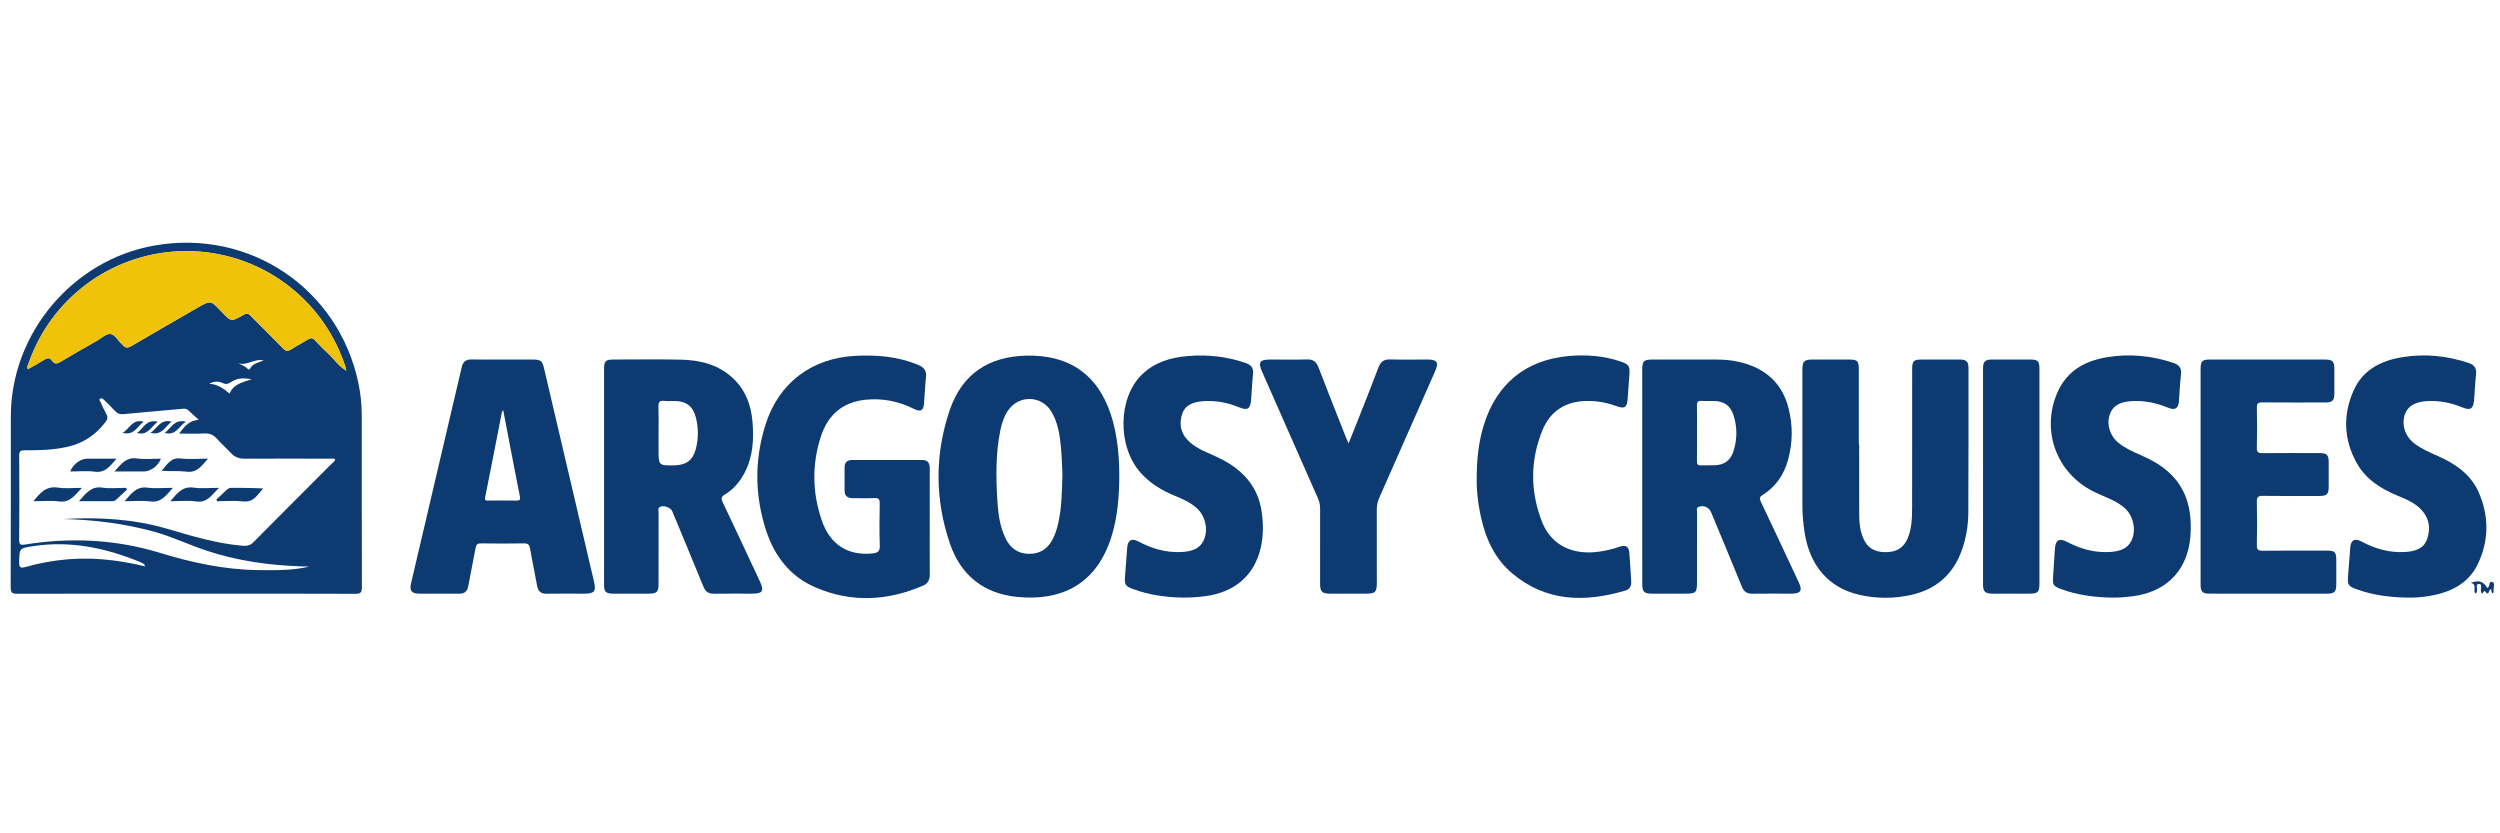 <?xml version="1.0" encoding="utf-8"?>
<!-- Generator: Adobe Illustrator 16.0.0, SVG Export Plug-In . SVG Version: 6.00 Build 0)  -->
<!DOCTYPE svg PUBLIC "-//W3C//DTD SVG 1.1//EN" "http://www.w3.org/Graphics/SVG/1.1/DTD/svg11.dtd">
<svg version="1.1" id="Layer_1" xmlns="http://www.w3.org/2000/svg" xmlns:xlink="http://www.w3.org/1999/xlink" x="0px" y="0px"
	 width="900px" height="300px" viewBox="0 0 900 300" enable-background="new 0 0 900 300" xml:space="preserve">
<g>
	<path fill-rule="evenodd" clip-rule="evenodd" fill="#0D3B71" d="M66.998,213.717c-20.248,0-40.496-0.024-60.744,0.039
		c-1.825,0.006-2.417-0.331-2.41-2.323c0.086-20.531,0.038-41.069,0.057-61.604c0.028-29.797,22.225-56.207,51.605-61.426
		c34.301-6.095,66.281,15.392,73.495,49.385c0.822,3.874,1.224,7.8,1.227,11.756c0.017,20.604-0.016,41.214,0.048,61.818
		c0.005,1.822-0.335,2.414-2.321,2.406C107.637,213.683,87.317,213.716,66.998,213.717z M124.419,133.271
		c0.056,0.1,0.111,0.2,0.167,0.301c0.05-0.043,0.1-0.086,0.15-0.129c-0.089-0.073-0.179-0.146-0.268-0.216
		c0.186-0.838-0.245-1.549-0.496-2.277c-8.737-25.405-33.148-41.866-59.989-40.472c-24.237,1.264-45.303,16.884-53.456,39.666
		c-0.298,0.834-0.891,1.646-0.522,2.794c2.049-1.173,4.073-2.246,6.001-3.471c1.115-0.708,1.957-0.736,2.711,0.39
		c0.873,1.304,1.794,1.158,3.052,0.402c4.368-2.616,8.806-5.117,13.226-7.645c1.553-0.889,3.181-2.475,4.694-2.386
		c1.667,0.098,2.713,2.33,4.086,3.568c0.107,0.098,0.225,0.187,0.312,0.296c0.928,1.203,1.828,1.305,3.229,0.475
		c7.839-4.635,15.75-9.153,23.641-13.7c4.882-2.814,4.886-2.808,8.724,1.272c3.528,3.749,3.554,3.793,7.9,1.229
		c1.136-0.67,1.791-0.59,2.709,0.356c3.8,3.912,7.735,7.696,11.517,11.626c1.067,1.107,1.865,1.179,3.105,0.371
		c1.921-1.25,3.984-2.282,5.926-3.504c1.017-0.642,1.702-0.651,2.564,0.302c1.589,1.752,3.283,3.416,5.012,5.032
		C120.436,129.44,121.984,131.823,124.419,133.271z M71.534,151.078c-1.384-1.237-2.545-2.17-3.574-3.235
		c-0.627-0.646-1.246-0.777-2.097-0.698c-7.142,0.663-14.292,1.26-21.432,1.947c-1.272,0.123-2.161-0.196-3.012-1.138
		c-1.298-1.438-2.717-2.764-4.098-4.123c-0.373-0.366-0.857-0.661-1.333-0.27c-0.467,0.385,0.037,0.784,0.189,1.124
		c0.678,1.504,1.342,3.018,2.142,4.457c0.582,1.046,0.396,1.8-0.293,2.713c-3.458,4.594-7.907,7.642-13.526,8.95
		c-5.145,1.202-10.379,1.344-15.62,1.287c-1.452-0.015-1.977,0.321-1.966,1.887c0.069,10.119,0.081,20.239-0.007,30.364
		c-0.016,1.806,0.571,1.938,2.116,1.689c16.397-2.643,32.66-1.862,48.537,2.99c11.534,3.526,23.158,6.058,35.241,6.206
		c6.185,0.075,12.376,0.17,18.47-1.22c-1.008-0.106-2.014-0.074-3.016-0.11c-11.596-0.419-23.003-2.02-34.042-5.711
		c-6.321-2.109-12.354-5.029-18.803-6.793c-10.685-2.924-21.585-4.28-32.639-4.545c12.671-0.724,25.232-0.065,37.482,3.532
		c8.882,2.608,17.725,5.29,27.015,6.085c1.6,0.138,2.782-0.069,4.002-1.301c9.326-9.444,18.744-18.804,28.112-28.207
		c0.471-0.471,1.206-0.801,1.274-1.653c-0.684-0.386-1.405-0.183-2.087-0.185c-10.195-0.017-20.388-0.034-30.582,0.008
		c-1.924,0.009-3.466-0.568-4.786-1.979c-1.669-1.773-3.499-3.406-5.129-5.217c-1.241-1.374-2.584-1.993-4.485-1.887
		c-2.957,0.159-5.928,0.043-9.118,0.043C67.222,152.457,68.397,151.584,71.534,151.078z M52.181,203.911
		c-0.187-0.574-0.19-0.77-0.28-0.82c-0.48-0.279-0.966-0.558-1.478-0.764c-12.396-5.106-25.144-7.771-38.607-5.697
		c-4.861,0.749-4.775,0.686-4.912,5.628c-0.055,1.995,0.36,2.403,2.338,1.848c10.256-2.891,20.689-3.745,31.283-2.378
		C44.378,202.229,48.201,202.891,52.181,203.911z M90.591,136.509c-3.602-0.558-5.376-0.352-7.695,1.196
		c-0.983,0.658-1.696,0.665-2.719,0.192c-1.61-0.744-3.156-0.626-4.886,0.259c2.912,0.129,5.16,1.651,7.351,3.533
		C84.123,138.159,87.419,137.671,90.591,136.509z M85.646,130.706c1.24,0.601,2.406,1.072,3.382,1.942
		c0.271,0.24,0.632,0.711,0.992,0.044c0.961-1.788,2.835-2.161,4.926-2.906C91.44,128.935,88.775,131.918,85.646,130.706z"/>
	<path fill-rule="evenodd" clip-rule="evenodd" fill="#0D3B71" d="M591.203,171.598c0-12.779-0.001-25.553,0.002-38.33
		c0-3.33,0.519-3.838,3.874-3.839c7.679-0.002,15.357-0.015,23.036,0.006c3.827,0.01,7.587,0.533,11.217,1.777
		c7.65,2.623,12.544,7.888,14.537,15.693c1.587,6.226,1.534,12.51-0.193,18.728c-1.477,5.318-4.43,9.618-9.144,12.563
		c-1.093,0.682-1.202,1.205-0.657,2.354c4.561,9.579,9.049,19.194,13.553,28.802c1.589,3.392,0.956,4.362-2.834,4.365
		c-4.594,0.002-9.186-0.045-13.778,0.02c-1.909,0.024-3.01-0.72-3.741-2.523c-3.644-8.961-7.385-17.886-11.095-26.825
		c-0.738-1.781-2.668-2.603-4.443-1.925c-0.989,0.381-0.593,1.211-0.595,1.842c-0.028,8.329-0.02,16.652-0.02,24.981
		c0,4.13-0.294,4.429-4.353,4.429c-4.022,0.001-8.04,0.013-12.06-0.004c-2.586-0.011-3.3-0.729-3.302-3.359
		C591.197,197.435,591.203,184.516,591.203,171.598z M610.922,155.893c0,3.369,0.033,6.738-0.02,10.106
		c-0.017,1.072,0.246,1.586,1.422,1.534c1.718-0.069,3.442,0.02,5.16-0.043c3.318-0.132,5.543-1.862,6.547-4.976
		c1.399-4.346,1.423-8.765,0.015-13.111c-1.101-3.385-3.368-4.948-6.931-5.046c-1.508-0.042-3.018,0.064-4.515-0.035
		c-1.303-0.086-1.746,0.331-1.708,1.676C610.982,149.295,610.923,152.597,610.922,155.893z"/>
	<path fill-rule="evenodd" clip-rule="evenodd" fill="#0D3B71" d="M402.951,170.781c-0.019,8.187-0.639,15.465-2.863,22.519
		c-5.356,16.985-17.867,23.176-33.882,21.593c-12.165-1.2-20.399-7.871-24.272-19.306c-5.386-15.902-5.44-32.088-0.023-47.973
		c4.407-12.928,13.976-19.307,27.643-19.589c14.325-0.293,24.143,5.827,29.27,18.27c1.484,3.595,2.429,7.344,3.078,11.175
		C402.697,162.156,402.916,166.881,402.951,170.781z M382.475,170.621c-0.123-2.397-0.187-5.846-0.501-9.271
		c-0.415-4.509-1.037-9.011-3.382-13.016c-3.605-6.156-12.019-6.285-15.877-0.279c-1.34,2.083-2.088,4.404-2.578,6.797
		c-1.728,8.439-1.594,16.979-1.08,25.511c0.278,4.592,0.894,9.147,2.908,13.372c1.728,3.627,4.55,5.671,8.651,5.647
		c3.998-0.022,6.762-1.996,8.488-5.549c0.759-1.555,1.308-3.173,1.713-4.851C382.197,183.285,382.313,177.477,382.475,170.621z"/>
	<path fill-rule="evenodd" clip-rule="evenodd" fill="#0D3B71" d="M217.461,171.554c0-12.851-0.001-25.704,0.002-38.559
		c0-3.076,0.5-3.564,3.646-3.565c7.898-0.003,15.798-0.116,23.694,0.033c7.192,0.137,13.958,1.73,19.353,6.975
		c4.346,4.224,6.262,9.567,6.746,15.435c0.53,6.432,0.166,12.777-3.014,18.636c-1.675,3.092-3.911,5.705-6.924,7.503
		c-1.399,0.84-1.394,1.542-0.757,2.874c4.499,9.45,8.923,18.939,13.361,28.426c1.604,3.429,0.99,4.4-2.764,4.404
		c-4.594,0.005-9.191-0.043-13.785,0.022c-1.901,0.026-3.028-0.689-3.763-2.498c-3.705-9.095-7.5-18.159-11.271-27.228
		c-0.561-1.357-3.276-2.267-4.473-1.48c-0.746,0.493-0.417,1.313-0.419,1.98c-0.022,8.471-0.013,16.948-0.017,25.419
		c-0.001,3.271-0.501,3.782-3.701,3.785c-4.164,0.003-8.33,0.008-12.493-0.001c-2.822-0.006-3.419-0.6-3.42-3.392
		C217.459,197.399,217.461,184.478,217.461,171.554z M237.079,155.75c0,2.009,0,4.013,0,6.021c0,5.854,0,5.854,5.788,5.745
		c4.183-0.073,6.573-1.852,7.628-5.887c0.979-3.737,0.974-7.535,0.031-11.28c-1.042-4.137-3.461-5.944-7.746-5.999
		c-1.219-0.016-2.455,0.121-3.653-0.033c-1.816-0.231-2.136,0.591-2.079,2.186C237.155,149.582,237.079,152.664,237.079,155.75z"/>
	<path fill-rule="evenodd" clip-rule="evenodd" fill="#0D3B71" d="M669.304,160.031c0,8.537-0.024,17.076,0.015,25.617
		c0.012,2.736,0.352,5.439,1.408,8.008c1.424,3.456,3.951,5.082,7.924,5.117c4.113,0.037,6.705-1.563,8.154-5.084
		c1.475-3.601,1.552-7.419,1.558-11.224c0.025-16.435,0.01-32.87,0.012-49.305c0.001-3.296,0.433-3.729,3.704-3.731
		c4.449-0.004,8.898-0.013,13.346,0.003c2.51,0.009,3.235,0.705,3.235,3.179c-0.002,17.296,0.024,34.595-0.065,51.89
		c-0.023,4.678-0.782,9.278-2.387,13.713c-3.107,8.591-9.157,13.884-18.012,15.914c-6.313,1.444-12.677,1.429-18.989-0.033
		c-10.884-2.523-17.688-10.396-19.566-22.479c-0.505-3.264-0.78-6.556-0.782-9.859c-0.008-16.146-0.004-32.297-0.002-48.445
		c0.001-3.329,0.555-3.881,3.861-3.883c4.377-0.002,8.756-0.008,13.134,0.002c2.733,0.007,3.308,0.562,3.311,3.256
		c0.011,9.115,0.004,18.229,0.004,27.344C669.211,160.03,669.258,160.031,669.304,160.031z"/>
	<path fill-rule="evenodd" clip-rule="evenodd" fill="#0D3B71" d="M180.939,129.429c3.588,0,7.178-0.004,10.766,0.001
		c2.958,0.003,3.503,0.406,4.159,3.204c3.767,16.048,7.524,32.102,11.283,48.148c2.223,9.489,4.445,18.984,6.668,28.474
		c0.845,3.609,0.191,4.461-3.431,4.462c-4.522,0-9.044-0.055-13.565,0.021c-2.112,0.034-3.118-0.854-3.477-2.924
		c-0.773-4.449-1.761-8.86-2.522-13.312c-0.24-1.395-0.709-1.909-2.173-1.885c-5.167,0.087-10.335,0.076-15.502,0.003
		c-1.263-0.018-1.705,0.372-1.925,1.612c-0.813,4.59-1.819,9.144-2.633,13.732c-0.356,2.003-1.385,2.793-3.374,2.769
		c-4.808-0.058-9.617,0-14.425-0.026c-2.539-0.015-3.424-1.103-2.855-3.525c6.099-26.034,12.219-52.057,18.308-78.088
		c0.453-1.934,1.532-2.729,3.504-2.689C173.474,129.482,177.208,129.429,180.939,129.429z M181.149,147.636
		c-0.282,0.479-0.446,0.649-0.484,0.845c-1.997,10.179-3.955,20.361-5.998,30.526c-0.284,1.417,0.52,1.175,1.276,1.177
		c3.294,0.009,6.591-0.034,9.883,0.024c1.196,0.021,1.59-0.168,1.317-1.537C185.108,168.424,183.168,158.164,181.149,147.636z"/>
	<path fill-rule="evenodd" clip-rule="evenodd" fill="#0D3B71" d="M334.701,187.924c0,6.32-0.027,12.641,0.017,18.954
		c0.013,1.866-0.678,3.187-2.4,3.932c-12.864,5.577-25.906,6.216-38.845,0.614c-8.919-3.857-14.554-11.067-17.581-20.177
		c-4.222-12.695-4.342-25.573-0.329-38.319c4.755-15.099,16.637-24.028,32.458-24.831c7.737-0.393,15.326,0.249,22.596,3.295
		c2.144,0.897,2.981,2.153,2.74,4.432c-0.331,3.136-0.465,6.295-0.704,9.443c-0.196,2.546-1.223,3.127-3.539,1.971
		c-5.525-2.753-11.337-3.965-17.504-3.337c-8.195,0.834-13.505,5.436-16.021,13.031c-3.326,10.034-3.191,20.235,0.186,30.242
		c3.025,8.964,9.537,12.991,18.45,12.044c1.793-0.191,2.566-0.768,2.498-2.785c-0.168-5.02-0.116-10.05-0.021-15.072
		c0.03-1.556-0.283-2.169-1.979-2.064c-2.575,0.159-5.167,0.032-7.752,0.044c-1.929,0.009-2.945-0.857-2.925-2.859
		c0.027-2.729,0.018-5.459,0.003-8.182c-0.009-1.78,0.917-2.705,2.629-2.711c8.474-0.03,16.946-0.032,25.419,0.001
		c1.875,0.008,2.622,1.126,2.614,2.946C334.683,175,334.7,181.463,334.701,187.924z"/>
	<path fill-rule="evenodd" clip-rule="evenodd" fill="#0D3B71" d="M792.212,171.411c0-12.847-0.002-25.696,0.002-38.547
		c0-2.84,0.569-3.433,3.353-3.434c13.781-0.006,27.564-0.005,41.347,0c2.788,0.001,3.448,0.648,3.462,3.381
		c0.015,2.944,0.019,5.887,0,8.829c-0.017,2.612-0.676,3.25-3.346,3.253c-7.539,0.007-15.074,0.04-22.609-0.03
		c-1.468-0.014-1.985,0.322-1.952,1.883c0.102,4.808,0.122,9.617-0.009,14.426c-0.048,1.728,0.581,1.977,2.095,1.963
		c6.818-0.071,13.639-0.037,20.456-0.026c2.667,0.004,3.306,0.641,3.32,3.288c0.016,2.939,0.014,5.885,0.001,8.83
		c-0.011,2.671-0.642,3.319-3.272,3.324c-6.818,0.011-13.639,0.063-20.459-0.039c-1.723-0.026-2.17,0.466-2.135,2.153
		c0.109,5.169,0.125,10.342-0.006,15.506c-0.045,1.779,0.553,2.109,2.182,2.092c7.68-0.081,15.363-0.04,23.042-0.034
		c2.884,0.002,3.367,0.487,3.384,3.39c0.016,2.945,0.021,5.891-0.002,8.83c-0.021,2.563-0.677,3.262-3.154,3.264
		c-14.212,0.012-28.426,0.012-42.637-0.004c-2.361-0.003-3.056-0.732-3.057-3.106C792.207,197.538,792.212,184.474,792.212,171.411z
		"/>
	<path fill-rule="evenodd" clip-rule="evenodd" fill="#0D3B71" d="M760.201,215.15c-6.2-0.139-12.298-0.894-18.156-3.06
		c-2.914-1.072-3.148-1.514-2.92-4.586c0.242-3.295,0.414-6.59,0.642-9.881c0.227-3.295,1.563-4.026,4.479-2.497
		c4.788,2.515,9.846,3.923,15.298,3.588c3.447-0.215,6.608-1.063,8.033-4.675c1.473-3.726,0.302-8.445-2.626-11.072
		c-1.559-1.404-3.363-2.437-5.265-3.305c-2.149-0.982-4.362-1.851-6.457-2.937c-13.074-6.756-18.469-21.98-12.543-35.483
		c3.386-7.714,9.864-11.326,17.775-12.639c8.133-1.351,16.146-0.579,23.986,2.048c2.11,0.708,2.979,1.896,2.708,4.169
		c-0.37,3.131-0.481,6.29-0.72,9.438c-0.214,2.822-1.346,3.573-3.979,2.496c-4.179-1.714-8.486-2.645-13.008-2.35
		c-3.441,0.224-6.598,1.063-7.916,4.781c-1.26,3.559,0.023,7.726,3.117,10.239c2.418,1.963,5.254,3.207,8.082,4.444
		c3.3,1.439,6.445,3.125,9.221,5.451c7.066,5.933,9.119,13.785,8.663,22.59c-0.104,2.001-0.347,3.997-0.844,5.954
		c-2.412,9.52-9.492,15.436-20.063,16.792C765.215,214.978,762.716,215.16,760.201,215.15z"/>
	<path fill-rule="evenodd" clip-rule="evenodd" fill="#0D3B71" d="M425.336,215.133c-5.386-0.128-11.488-0.874-17.349-3.043
		c-2.913-1.073-3.207-1.567-2.979-4.602c0.258-3.435,0.526-6.869,0.778-10.307c0.2-2.712,1.627-3.541,4.046-2.251
		c4.841,2.587,9.938,4.09,15.475,3.791c3.608-0.199,6.91-1.041,8.305-4.916c1.364-3.783,0.109-8.374-2.91-10.996
		c-2.31-2.007-5.063-3.229-7.862-4.372c-4.639-1.894-8.835-4.445-12.207-8.229c-8.474-9.503-8.211-27.096,0.583-35.492
		c4.595-4.388,10.357-6.041,16.475-6.55c7.007-0.583,13.889,0.175,20.594,2.448c2.089,0.709,3.063,1.804,2.807,4.1
		c-0.343,2.991-0.43,6.011-0.673,9.014c-0.292,3.59-1.229,4.174-4.525,2.834c-3.359-1.366-6.838-2.145-10.467-2.198
		c-1.001-0.016-2.017-0.012-3.009,0.119c-2.966,0.387-5.739,1.282-6.802,4.436c-1.126,3.331-0.72,6.549,1.711,9.265
		c2.466,2.757,5.838,4.111,9.11,5.575c2.827,1.258,5.583,2.627,8.078,4.475c5.256,3.889,8.555,9.008,9.604,15.5
		c0.728,4.505,0.762,9.036-0.256,13.481c-2.306,10.016-9.431,16.092-20.198,17.445C431.168,214.972,428.669,215.171,425.336,215.133
		z"/>
	<path fill-rule="evenodd" clip-rule="evenodd" fill="#0D3B71" d="M866.508,215.146c-6.197-0.14-12.297-0.874-18.157-3.03
		c-2.983-1.091-3.278-1.548-3.044-4.766c0.254-3.433,0.528-6.864,0.793-10.296c0.204-2.597,1.59-3.407,3.935-2.164
		c4.974,2.645,10.198,4.209,15.885,3.814c3.349-0.235,6.552-1.011,7.82-4.606c1.325-3.761,0.87-7.392-1.907-10.446
		c-2.385-2.619-5.609-3.921-8.793-5.245c-6.025-2.501-11.408-5.916-14.646-11.772c-4.676-8.449-4.988-17.313-1.087-26.076
		c3.308-7.437,9.875-10.729,17.528-11.975c8.064-1.312,16-0.535,23.775,2.042c2.114,0.703,3.021,1.85,2.768,4.117
		c-0.335,2.99-0.43,6.007-0.684,9.007c-0.299,3.582-1.229,4.149-4.521,2.808c-3.978-1.618-8.099-2.396-12.396-2.163
		c-4.405,0.237-7.119,1.896-8.062,4.908c-1.186,3.782,0.151,7.787,3.458,10.34c2.583,1.993,5.568,3.235,8.517,4.547
		c6.318,2.817,11.872,6.611,14.708,13.178c3.656,8.459,3.635,17.106-0.26,25.449c-3.48,7.457-10.193,10.532-17.91,11.801
		C871.68,215.032,869.098,215.195,866.508,215.146z"/>
	<path fill-rule="evenodd" clip-rule="evenodd" fill="#0D3B71" d="M485.487,159.629c1.087-2.703,2.021-4.997,2.927-7.296
		c2.626-6.674,5.293-13.334,7.827-20.04c0.768-2.035,1.911-2.961,4.142-2.901c4.521,0.122,9.049,0.032,13.574,0.039
		c3.432,0.005,4.083,1.035,2.669,4.249c-6.679,15.161-13.348,30.324-20.06,45.464c-0.632,1.42-0.927,2.813-0.92,4.355
		c0.039,8.761,0.023,17.521,0.017,26.281c-0.002,3.366-0.565,3.935-3.839,3.937c-4.381,0.002-8.761,0.009-13.141-0.004
		c-2.7-0.008-3.444-0.741-3.449-3.468c-0.017-9.049-0.021-18.099,0.011-27.143c0.004-1.327-0.261-2.515-0.796-3.729
		c-6.707-15.151-13.383-30.315-20.061-45.477c-1.556-3.535-0.935-4.466,2.986-4.468c4.379-0.002,8.758,0.088,13.135-0.037
		c2.229-0.063,3.382,0.848,4.161,2.884c3.205,8.369,6.527,16.693,9.813,25.033C484.735,157.943,485.028,158.567,485.487,159.629z"/>
	<path fill-rule="evenodd" clip-rule="evenodd" fill="#0D3B71" d="M531.611,172.516c0.006-7.306,0.697-13.485,2.559-19.502
		c4.573-14.786,15.036-23.407,30.426-24.832c6.398-0.594,12.76-0.115,18.913,1.989c2.853,0.975,3.292,1.617,3.087,4.529
		c-0.211,3.006-0.419,6.011-0.651,9.016c-0.228,3.004-1.132,3.559-4.052,2.478c-3.401-1.26-6.912-1.879-10.537-1.845
		c-7.591,0.072-13.199,3.506-16.065,10.499c-4.425,10.808-4.427,21.906-0.273,32.753c3.299,8.632,11.075,12.418,20.831,10.969
		c2.415-0.361,4.78-0.892,7.096-1.708c2.345-0.828,3.439-0.141,3.635,2.283c0.27,3.359,0.436,6.732,0.659,10.095
		c0.108,1.626-0.497,2.883-2.086,3.355c-14.57,4.309-28.569,4.126-40.815-6.216c-7.195-6.076-10.293-14.49-11.848-23.536
		C531.846,179.09,531.551,175.302,531.611,172.516z"/>
	<path fill-rule="evenodd" clip-rule="evenodd" fill="#0D3B71" d="M734.197,171.805c0,12.707,0.002,25.413,0,38.126
		c0,3.276-0.494,3.784-3.686,3.786c-4.451,0.003-8.904,0.013-13.356-0.006c-2.454-0.01-3.263-0.779-3.264-3.196
		c-0.013-25.991-0.013-51.983,0.001-77.978c0.001-2.343,0.777-3.091,3.107-3.103c4.597-0.021,9.193-0.012,13.785-0.004
		c2.855,0.004,3.408,0.546,3.41,3.381C734.201,145.811,734.197,158.803,734.197,171.805z"/>
	<path fill-rule="evenodd" clip-rule="evenodd" fill="#0D3B71" d="M891.164,213.643c-1.051-1.067,0.761-3.342-1.744-3.823
		c3.024-1.066,4.508-0.572,6.073,1.868c0.995-0.449,0.321-2.662,1.757-2.163c1.094,0.385,0.315,2.034,0.462,3.109
		c0.043,0.302-0.116,0.637-0.187,0.994c-0.928-0.325-0.406-1.075-0.736-1.496c-0.426,0.003-0.548,0.331-0.674,0.671
		c-0.25,0.668-0.515,1.337-1.239,0.354c-0.224-0.303-0.482-0.623-0.772-0.145c-0.74,1.24-0.789,0.548-0.964-0.273
		c-0.188-0.877,0.6-2.478-0.601-2.507c-1.641-0.041-0.521,1.659-0.836,2.536C891.588,213.088,891.667,213.48,891.164,213.643z"/>
	<path fill-rule="evenodd" clip-rule="evenodd" fill="#F1C20A" d="M124.417,133.271c-2.434-1.448-3.982-3.831-6.002-5.719
		c-1.729-1.616-3.423-3.28-5.012-5.032c-0.863-0.953-1.547-0.943-2.564-0.302c-1.941,1.222-4.004,2.254-5.926,3.504
		c-1.24,0.808-2.038,0.736-3.105-0.371c-3.782-3.93-7.717-7.714-11.517-11.626c-0.919-0.946-1.574-1.026-2.709-0.356
		c-4.346,2.563-4.372,2.52-7.9-1.229c-3.837-4.08-3.842-4.087-8.724-1.272c-7.891,4.547-15.802,9.065-23.641,13.7
		c-1.402,0.83-2.302,0.729-3.229-0.475c-0.087-0.109-0.205-0.198-0.312-0.296c-1.374-1.238-2.419-3.471-4.086-3.568
		c-1.513-0.089-3.141,1.497-4.694,2.386c-4.42,2.527-8.858,5.028-13.226,7.645c-1.258,0.756-2.179,0.901-3.052-0.402
		c-0.754-1.126-1.596-1.098-2.711-0.39c-1.928,1.225-3.952,2.298-6.001,3.471c-0.369-1.147,0.224-1.96,0.522-2.794
		c8.152-22.782,29.219-38.402,53.456-39.666c26.841-1.395,51.252,15.066,59.989,40.472c0.251,0.729,0.682,1.439,0.496,2.277
		L124.417,133.271z"/>
	<path fill-rule="evenodd" clip-rule="evenodd" fill="#F1C20A" d="M124.468,133.227c0.089,0.07,0.179,0.143,0.268,0.216
		c-0.05,0.043-0.1,0.086-0.15,0.129c-0.056-0.101-0.111-0.201-0.167-0.301C124.417,133.271,124.468,133.227,124.468,133.227z"/>
	<path fill-rule="evenodd" clip-rule="evenodd" fill="#0D3B71" d="M12.048,180.438c2.457-3.088,4.628-5.57,8.837-4.893
		c2.623,0.426,5.37,0.079,8.614,0.079c-2.591,2.616-4.209,5.447-8.26,4.892C18.329,180.112,15.319,180.438,12.048,180.438z"/>
	<path fill-rule="evenodd" clip-rule="evenodd" fill="#0D3B71" d="M45.74,176.217c-1.296,1.204-2.601,2.405-3.884,3.623
		c-0.381,0.365-0.783,0.598-1.321,0.597c-3.9-0.005-7.8-0.003-12.125-0.003c2.524-2.756,4.333-5.499,8.443-4.89
		c2.778,0.417,5.667,0.08,8.507,0.08C45.487,175.821,45.614,176.02,45.74,176.217z"/>
	<path fill-rule="evenodd" clip-rule="evenodd" fill="#0D3B71" d="M77.897,179.807c1.251-1.155,2.521-2.298,3.747-3.487
		c0.496-0.478,1.018-0.708,1.71-0.705c3.772,0.019,7.543,0.009,11.42,0.239c-2.072,2.105-3.33,5.118-7.268,4.657
		c-3.076-0.364-6.229-0.073-9.347-0.073C78.072,180.228,77.985,180.018,77.897,179.807z"/>
	<path fill-rule="evenodd" clip-rule="evenodd" fill="#0D3B71" d="M44.86,180.438c2.437-2.763,4.217-5.423,8.237-4.889
		c2.859,0.385,5.81,0.075,9.131,0.075c-2.444,2.735-4.187,5.444-8.227,4.891C51.143,180.118,48.186,180.438,44.86,180.438z"/>
	<path fill-rule="evenodd" clip-rule="evenodd" fill="#0D3B71" d="M78.869,175.624c-2.682,2.534-4.165,5.473-8.204,4.896
		c-2.925-0.422-5.96-0.082-9.335-0.082c2.437-2.846,4.312-5.48,8.408-4.892C72.519,175.951,75.404,175.624,78.869,175.624z"/>
	<path fill-rule="evenodd" clip-rule="evenodd" fill="#0D3B71" d="M41.967,165.118c-2.333,2.643-3.994,5.202-7.863,4.688
		c-2.882-0.388-5.858-0.076-8.809-0.076c0.827-2.438,3.692-4.611,6.044-4.612C34.742,165.117,38.144,165.118,41.967,165.118z"/>
	<path fill-rule="evenodd" clip-rule="evenodd" fill="#0D3B71" d="M41.22,169.73c2.411-2.712,4.192-5.254,8.123-4.691
		c2.799,0.405,5.703,0.079,8.586,0.079c-0.917,2.536-3.691,4.61-6.104,4.611C48.466,169.731,45.106,169.73,41.22,169.73z"/>
	<path fill-rule="evenodd" clip-rule="evenodd" fill="#0D3B71" d="M74.899,165.118c-2.352,2.593-3.91,5.164-7.703,4.687
		c-2.939-0.374-5.965-0.074-9.07-0.347c2.016-1.966,3.178-4.875,6.964-4.416C68.158,165.418,71.308,165.118,74.899,165.118z"/>
	<path fill-rule="evenodd" clip-rule="evenodd" fill="#0D3B71" d="M44.174,155.847c2.588-1.661,3.501-5.096,7.542-4.039
		C49.335,153.54,48.371,156.827,44.174,155.847z"/>
	<path fill-rule="evenodd" clip-rule="evenodd" fill="#0D3B71" d="M66.884,151.806c-2.541,1.669-3.489,5.121-7.572,4.036
		C61.689,154.105,62.666,150.814,66.884,151.806z"/>
	<path fill-rule="evenodd" clip-rule="evenodd" fill="#0D3B71" d="M54.198,155.838c2.552-1.761,3.542-5.094,7.57-4.037
		C59.406,153.55,58.423,156.816,54.198,155.838z"/>
	<path fill-rule="evenodd" clip-rule="evenodd" fill="#0D3B71" d="M56.801,151.812c-2.491,1.831-3.479,5.094-7.475,4.064
		C51.659,154.171,52.592,150.879,56.801,151.812z"/>
</g>
</svg>
